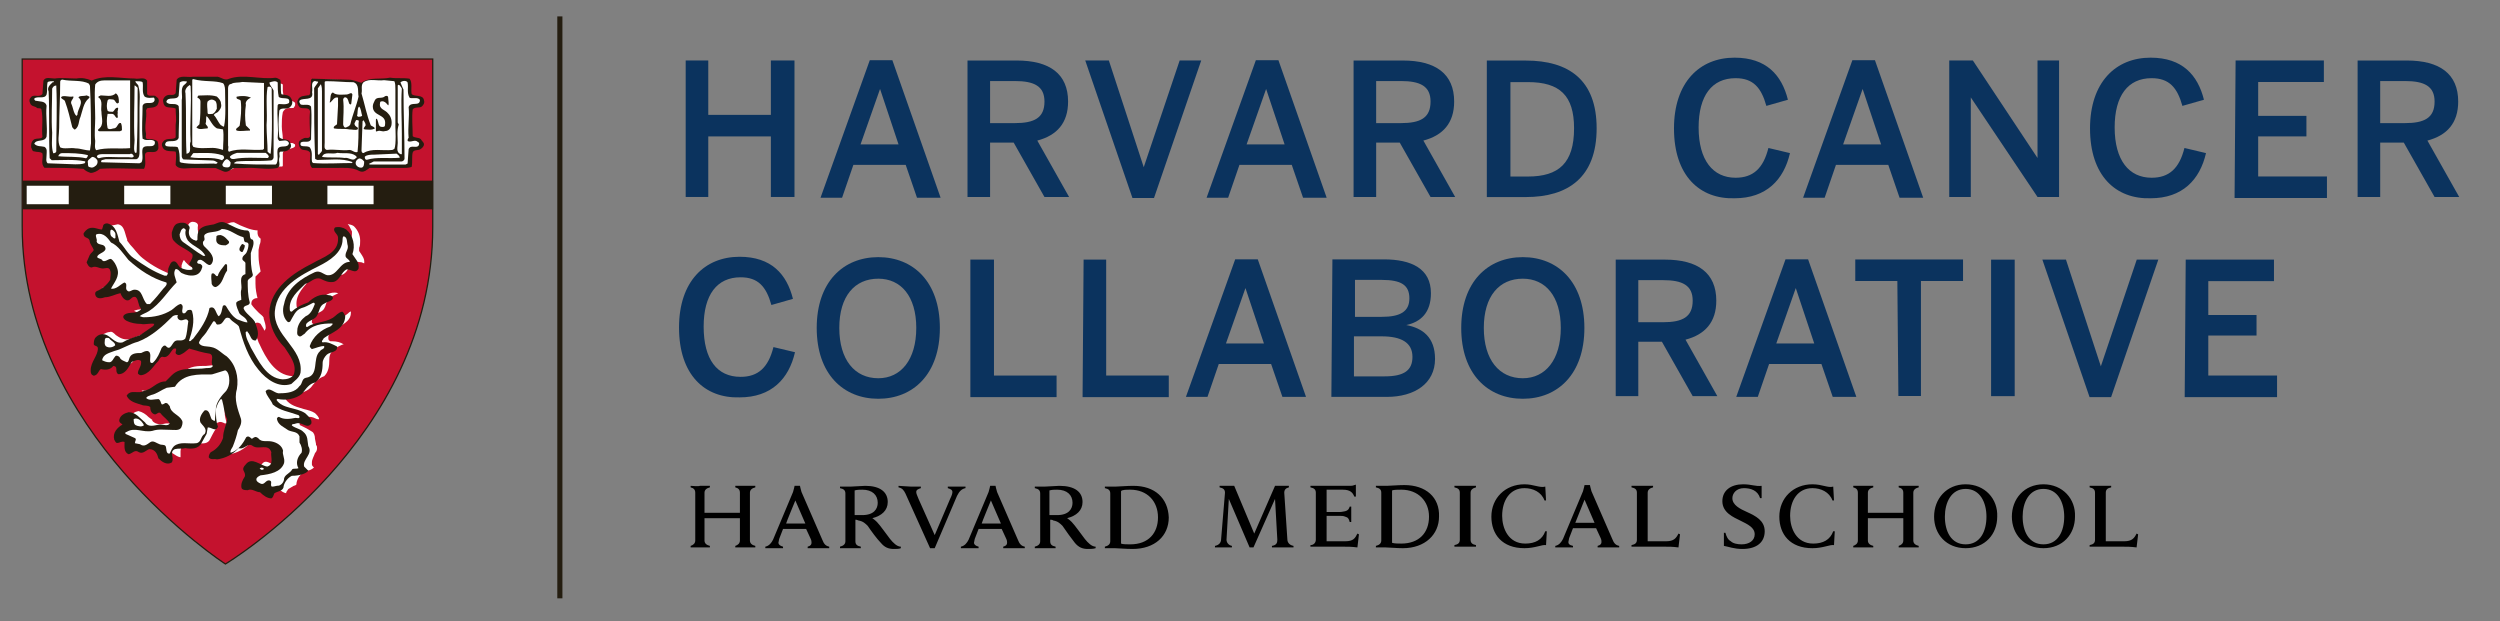 <svg xmlns="http://www.w3.org/2000/svg" xmlns:xlink="http://www.w3.org/1999/xlink" xml:space="preserve" id="svg2" x="0" y="0" style="enable-background:new 0 0 324.7 80.7" version="1.1" viewBox="0 0 324.7 80.7"><rect x="0" y="0" width="324.7" height="80.7" fill="#808080" stroke="none"/><style type="text/css">.st0{clip-path:url(#SVGID_2_)}.st1{fill:#c4122e}.st2{fill:none;stroke:#241d10;stroke-width:.125}.st3{fill:#fff}.st4{fill:#241d10}.st5{fill:none;stroke:#fff;stroke-width:2.000000e-03;stroke-miterlimit:3.864}.st6{fill:#0b335e}</style><g id="g10" transform="matrix(1.333 0 0 -1.333 0 1056)"><g id="g12"><g><g><defs><path id="SVGID_1_" d="M-438.3 58.6h1088v1408h-1088z"/></defs><clipPath id="SVGID_2_"><use xlink:href="#SVGID_1_" style="overflow:visible"/></clipPath><g id="g14" class="st0"><g id="g20" transform="translate(206.063 403.245)"><path id="path22" d="M-203.9 366.9v16.3h40v-16.4c0-20.7-20.2-32.8-20.2-32.8s-19.8 12.8-19.8 32.9" class="st1"/></g><g id="g24" transform="translate(206.063 403.245)"><path id="path26" d="M-203.9 366.9v16.3h40v-16.4c0-20.7-20.2-32.8-20.2-32.8s-19.8 12.8-19.8 32.9z" class="st2"/></g><g id="g28" transform="translate(223.991 382.647)"><path id="path30" d="M-202.2 365s.1 0 0 0c.1 0 0 0 0 0m-.3 2.8v-.1.1zM-206.4 375.4zM-205.2 383.7c0 .1.1.1.1.1l-.1-.1m-9.7.3h.1-.1m2.1-.4zm-.7 3.9v-.3c0-.2-.1-.3-.3-.2l-.6.1c-.2.1-.4.1-.6.1l-.3-.3h.1c.2-.1.4-.2.5-.5 0-.2.1-.5.3-.6l.1-.1c0-.1.1-.1.1-.2 0 0 0-.1-.1-.1l-.3-.3-.2-.2s-.1-.3-.2-.5c.1-.1.1-.2.2-.2.2.1.5 0 .6 0h.7c.2 0 .4.1.6-.1l.2-.4c0-.1.1-.2.1-.3V382.7c-.4-.5-.8-1-1.4-1.2v-.1c.1-.1.3 0 .4 0h.2c.3 0 .5.1.7.2l.8.2c.1 0 .2 0 .3-.2.1-.3.3-.5.5-.6l.1.1c.1.1.4.3.8.2h.1c.3-.2.3-.5.4-.7 0-.2.1-.3.2-.4 0 0 .1-.1.1-.2v-.1c0-.3-.2-.4-.3-.4h-.1l-.6-.1c-.2 0-.4-.1-.5-.1 0 0 0-.1.1-.1.3-.2.7-.2 1.1-.3h1.5c.1 0 .2-.1.2-.2.1-.1 0-.2 0-.3l-.1-.2s0-.1-.1-.1l-1.3-.9c-.1 0-.8-.3-.8-.3l-1-.4h-.1c-.6-.1-1 .2-1.3.4-.2.2-.4.4-.6.3-.2 0-.4-.1-.6-.2-.1-.1-.1-.2-.1-.3v-.1h.1c.1 0 .4-.1.4-.5 0-.5-.2-.8-.4-1.2-.2-.3-.3-.6-.3-.9v-.1c0-.1 0-.1.1-.1h.1l.1.1c.1.1.2.4.5.4h.1c.5-.1.8 0 1 .2 0 0 .1.1.2.1.2 0 .3 0 .4-.1.1-.1.2-.3.2-.4v-.1c.3.1.5.3.8.8l.1.2c0 .1.1.1.2.1l.2.1c.2.1.6.2.9 0 .1 0 .1-.1.1-.2v-.2c0-.3-.1-.5-.2-.7 0 0 0-.1-.1-.2.5.1.8.6 1.2 1l.2.3c.1.2.2.5.6.5h.1c.2-.1.2 0 .5.3l.4.4c.1.1.1.1.2.1h.4c.1-.1.1-.1.1-.2v-.4s.3.1.4.2l.5.3h.2l2-.5c.4-.2.5-.4.5-.7v-.5c.1-.1.1-.1.1-.2v-.1c-.1-.2-.3-.4-.8-.4l-1-.1c-.8 0-1.6 0-2.2-.6l-.5-.6c-.1-.1-.1-.1-.2-.1-.4 0-.7-.2-1-.4-.3-.2-.6-.4-1-.5-.3-.2-.6-.2-.9-.2h-.5c.3-.3.7-.5 1.2-.6h.2c.2 0 .5 0 .7-.4v-.1c0-.3.1-.4.2-.4.1.1.4.2.6 0l.5-.5.5-.6c.1-.1.1-.2 0-.3-.2-.4-.7-.4-1-.3h-.5c-.4-.1-1-.2-1.4.3h.1l-.4.3c-.3.3-.6.5-1 .6-.4-.1-.6-.2-.6-.5l.1-.1.2-.2c0-.1.1-.1.1-.2s-.1-.2-.1-.2c-.3-.2-.7-.6-.7-1V367h.1c.1.1.4.1.6 0 .1 0 .1-.1.1-.2v-.3c0-.3.1-.5.2-.6.1 0 .2.1.2.1.2.1.6.3 1 0 .1 0 .2 0 .4.2l.4.2h.1c.7 0 1-.6 1.2-1 .3-.2.6-.4.8-.4V365.6c0 .2.1.5.4.7l.7.1h.5c.6-.1 1.1-.1 1.3.4 0 0 .4.8.5.9 0 .1.1.5.1.5 0 .1.1.2.2.2.2.1.4 0 .6-.1h.2c-.1.4-.2.7-.2 1.1v.6c.1.5.4.9.6 1.2.1.1.2.1.3.1l.1-.1c.1 0 .2-.1.2-.2l.1-.7c.1-.4.1-.8.3-1.2v-.2l-.2-1-.2-.8c-.2-.7-.7-1.3-1.3-1.7v-.1h.6c.7.1 1.4.5 1.9 1 .1.1.2.1.3.1s.3 0 .5.1.6.3 1 .1c.2-.1.4-.1.7-.1.4 0 1.1.1 1.2-.7v-.5c0-.4.1-1.1-.6-1.3h-.1l-.7.3c-.6.3-.8.4-1.1 0-.1-.1-.2-.2-.1-.3.1-.2.4-.6 0-.9l.1.1v-.1c-.2-.3-.3-.6-.2-.8 0 0 0-.1.3 0s.6 0 .9-.1l.4-.1s.1 0 .2-.1l.1-.1c.2-.2.5-.4.7-.4v.1l.2.3.5.3c.3.1.3.1.3.3.1.5.4.9.9 1.2h.2c.1 0 .4.1.6.3l-.1.1s-.1.1-.1.2v.2c0 .3.2.6.3.9.2.2.2.4.2.5s0 .2-.1.3v.1l-.1.5c0 .3-.1.6-.3.7l-.5.3-.6.3c-.1 0-.1.1-.1.3 0 .3.2.4.5.5h.1c.4.1.7 0 .9-.1s.3-.1.4-.1c0 .2-.2.4-.4.6-.3.2-.7.3-1.1.4-.6.2-1.3.3-1.8 1 0 .1-.1.1-.1.2s0 .2.1.2l.1.1c.1.1.2.1.3.1.8-.2 1.6 0 2.1.5.3.4.7.9 1.3 1.1.4.4.5.9.5 1.7 0 .4.2.7.5 1l.6.3c.2.1.3.1.3.1-.3.2-.7.3-1.1.3h-.2c-.2.1-.2.2-.2.3v.1c0 .2.1.3.2.4l.1.1.6.4c.8.5 1.3.8 1.3 1.5v.1c-.1 0-.2-.1-.3-.2l-.4-.3c-.4-.2-.9-.3-1.3-.4-.4-.1-.9-.2-1.2-.4h-.2c-.2 0-.3.1-.4.2v.2c0 .1.1.3.1.4.1.2.4.3.6.4.2.1.4.2.5.4l.1.2c.1.4.3.8.7 1l.4.2c.1 0 .1.1.2.1h-.1c-.7.2-1.4-.3-1.7-.7 0 0-.1 0-.1-.1l-.3-.1c-.5-.2-.9-.4-1.2-.7l-.1-.1c-.1 0-.3 0-.4.1-.1.1-.2.2-.2.4-.1 1.1.8 1.9 1.4 2.6l.2.2.1.1.4.2c.3.2.7.5 1.3.2.4-.2.7-.4 1.1-.3.2.1.4.3.5.5.2.2.3.5.6.7.3.1.5 0 .7 0 .1 0 .2-.1.3-.1v.2c0 .2-.1.4-.3.7l-.2.3V385.4c.1.2.1.4.1.7 0 .5-.2 1-.6 1.4-.1.1-.4.2-.6.2 0-.1.1-.1.1-.1l.3-.6v-.2c0-1.2-1-1.8-1.9-2.2l-.7-.4c-1.7-.9-3.9-2.3-4.1-4.5 0-1.2.5-2.3 1.4-3.2v-.1l.3-.5c.4-.5.7-1.1.7-1.8 0-.2 0-.4-.1-.5-.3-.7-1.1-.7-1.4-.7-1.7.1-2.6 1.8-3.2 3.1l-.1.2-.1.3c-.2.4-.4.8-.4 1.3 0 .1 0 .2.1.2.1.1.3.2.6 0l.3-.5c0-.1.1-.1.1-.2 0 .1.1.2.1.3 0 .3-.1.6-.2.9v.1c-.1.2-.3.3-.5.5s-.5.5-.7.8v.1c0 .4.4.5.5.5h.1c-.1.4-.2.9-.2 1.4v.7l.4.4.1.1c-.1.5-.2 1-.2 1.5v.6l.1.5c.1.2.1.4.1.5v.1c-.3.2-.3.5-.3.6v.2h.1c-.7 0-1.3.3-1.8.5l-.6.3c-.1 0-.3 0-.5-.1l-.3-.1-.3-.1c-.4-.1-.7-.1-.9-.3-.1-.1-.1-.3-.1-.6V386.4c-.1-.2-.2-.3-.3-.3-.2-.1-.4 0-.5.1-.5.3-.7.8-.6 1.4 0 .1-.1.2-.1.2-.1.1-.4.2-.6.1-.2-.1-.2-.2-.4-.5 0 0 0-.1-.1-.2v-.1c0-.2 0-.4.1-.5.2-.2.6-.4.9-.6l.8-.6c.1 0 .1-.1.1-.1v-.3c0-.3-.2-.6-.3-.8.1-.1.3-.2.3-.5v-.1c0-.1-.1-.2-.2-.2-.5-.1-1 0-1.4.3l-.3.3c-.1.1-.1.2-.2.2l-.1-.2-.1-.3v-.2c0-.2-.1-.5-.3-.7-.1-.1-.1-.1-.2-.1h-.2c-1.1.4-2.1.9-3.1 1.7-.5.4-.8.9-1.2 1.3l-.3.4v.1l-.1.3c-.2.7-.3 1.1-.8 1.2-.9-.2-1-.2-1-.2" class="st3"/></g><g id="g32" transform="translate(237.827 416.18)"><path id="path34" d="M-200.9 368.2c-.6 0-1.2 0-1.7-.3l-.1-.1-.4.2c-.3.1-.6.2-.8.2 0 0-2.9.1-3.5.1 0-.2-.1-1.3-.1-1.3l-.1-.3h-.1l-.4-.1c-.3 0-.5-.1-.6-.3v-.1c0-.1 0-.2.1-.3h.3c.2 0 .7 0 .8-.5v-2.6c-.1-.4-.5-.4-.6-.4h-.2c-.1 0-.3-.1-.3-.2v-.1c0-.1 0-.2.1-.3l.3-.1c.2 0 .5-.1.7-.3V360.3c0-.2 0-.3.1-.4h2.7c.6 0 1.4 0 2-.4.1-.1.3 0 .6.2l.2.1h3.2c.2 0 .5 0 .7.1V361.1c.1.4.5.4.7.4h.2c.1.1.2.1.2.3 0 .1-.1.2-.2.3-.1 0-.3.1-.3.1l-.7.3.1.2v2.7h.1c.2.2.4.2.6.2h.3c.1.1.2.2.2.3v.1c0 .2-.1.2-.4.3-.2 0-.5.1-.7.2l-.1.1V367.5c0 .2 0 .3-.1.4-.2 0-.8.1-.8.1s-.9.1-1 .1c-.1.1-1 .1-1 .1" class="st3"/></g><g id="g36" transform="translate(209.083 416.18)"><path id="path38" d="M-203.6 368.2h-.4c-.3 0-.4 0-.5-.1 0-.2-.1-1.3-.1-1.3l-.1-.1c-.2-.3-.5-.2-.7-.2s-.3 0-.3-.1c-.1-.1-.1-.1-.1-.2v-.2c0-.1.1-.1.4-.2h.2c.1 0 .3 0 .5-.2v-.1c.1-.3.1-.6.1-.9v-1.9l-.1-.1-.2-.2h-.3c-.2 0-.3 0-.4-.1-.1-.1-.1-.2-.1-.4v-.1l.1-.1H-205.3c.2 0 .4 0 .6-.2l.1-.1V360.5c0-.2 0-.2.1-.3h1.1l2.6-.1h.1l.1-.1c.2-.1.3-.2.5-.3.3 0 .5.1.7.3l.1.1H-195.1v.9c0 .2 0 .3.1.4.2.2.5.2.7.2.4 0 .4 0 .4.2v.4c-.2.1-.5.2-.8.2h-.2c-.3.2-.3.6-.2.7-.1.4-.1.9 0 1.3v1.1l.2.3h.5c.2 0 .3 0 .5.1 0 0 .1.2 0 .3 0 .1-.2.2-.2.2h-.3c-.2 0-.5 0-.7.3v1.3c-.1.1-.2.1-.5.1h-.5.1-1.5c-.9.1-1.8.1-2.6-.3h-.2c-.3.2-.8.2-1.3.3h-.5c-.5.1-1.1.2-1.5.1" class="st3"/></g><g id="g40" transform="translate(240.51 416.332)"><path id="path42" d="M-200.6 368.2c.3-.4.1-1 .2-1.5.3-.3 1.1 0 1.2-.6.1-.3-.1-.5-.2-.6-.2-.2-.7 0-.9-.3-.1-.8 0-1.7 0-2.6.2-.2.6-.1.8-.3.1-.2.3-.3.3-.5s-.2-.4-.4-.5-.6 0-.7-.3c-.1-.4 0-.9-.1-1.4-.3-.1-.6-.1-1-.1h-3.1c-.3-.2-.6-.5-1-.3-.7.4-1.6.3-2.3.3h-2.3c-.4.4-.1 1-.2 1.5-.2.3-.6.2-.8.3-.2.1-.3.4-.3.6 0 .3.3.4.5.5s.5-.1.6.2c0 .8-.1 1.7 0 2.4-.1.5-.7.2-1 .4-.2.2-.3.5-.2.7.2.5.7.4 1.1.5l.1.1.1 1.4.1.1 3.6-.1c.4 0 .8-.2 1.2-.3.8.6 1.9.3 2.8.5.6-.1 1.2 0 1.9-.1" class="st4"/></g><g id="g44" transform="translate(212.234 416.148)"><path id="path46" d="M-203.3 368.2c1.3.6 2.8.2 4.2.2.4-.1.9.2 1.2-.2v-1.3c.1-.3.6-.1.8-.2.1-.1.3-.2.3-.3.1-.2 0-.4-.1-.6-.3-.3-.6-.2-1-.3l-.1-.2c.1-.8-.2-1.5 0-2.3 0-.2-.1-.4.1-.5.4 0 .7 0 1-.2.1-.2.1-.4.1-.7-.2-.8-1.4.1-1.3-.8 0-.4.1-.8-.1-1.2-1.4 0-2.9.1-4.3 0-.2-.2-.6-.4-.9-.4-.3.1-.5.2-.7.4-1.3.1-2.6.1-3.8.1-.4.4-.1.9-.2 1.4-.2.2-.5.1-.8.2-.2 0-.2.2-.3.4 0 .3 0 .5.2.7s.5.1.8.2l.1.1c-.1.9.1 1.7-.1 2.7-.1.2-.4 0-.5.2-.2.1-.5.1-.6.4-.1.2-.1.4.1.6.3.3.8-.1 1.1.3l.1 1.3c.2.4.7.2 1.1.2.6.1 1.4 0 2.1 0 .6.1 1 0 1.5-.2" class="st4"/></g><g id="g48" transform="translate(231.536 381.537)"><path id="path50" d="M-201.5 364.8c0 .1 0 .1 0 0l-.4.4c-.2.7.9 1.2.4 2-.1.5 0 1-.5 1.4-.3.3-.7.3-1.1.6 0 .2.2.1.4.2.6.2 1.1-.6 1.5 0 .1.4-.3.7-.6 1-.9.6-2.2.4-2.8 1.3l.1.1c.8-.2 1.8 0 2.4.5.4.5.7 1 1.3 1.1.6.5.7 1.2.7 1.9 0 .3.2.6.4.8.3.3 1.1.2 1 .8-.4.2-.9.5-1.4.4-.2.1.1.3.1.4.8.6 2.1.9 2.1 2.2-.1.1-.1.3-.3.4-.4-.1-.6-.4-.9-.6-.8-.5-1.8-.4-2.5-.9-.2 0-.1.2-.1.3.3.4.9.4 1.1.9.2.4.2.9.7 1.1.3.2.7.2.8.5 0 .2-.2.3-.4.3-.8.2-1.5-.2-2-.7-.6-.2-1.2-.5-1.6-.9-.1 0-.2 0-.2.2-.1 1.1.8 1.8 1.5 2.5.5.1.9.7 1.5.5.4-.2.8-.4 1.3-.3.6.2.7.9 1.2 1.2.4.1.9-.5 1.2.1.1.6-.3.9-.6 1.4.3.8.1 1.8-.6 2.4-.3.2-.7.3-1.1.2-.3-.4.3-.6.3-1 .1-1.5-1.5-1.9-2.5-2.5-1.8-.9-4.1-2.4-4.2-4.8 0-1.3.6-2.5 1.5-3.4.5-.8 1.2-1.6.9-2.6-.2-.4-.7-.5-1.1-.5-1.6.1-2.4 1.9-3.1 3.1-.2.5-.5.9-.5 1.5.1.1.2.1.2 0 .3-.3.3-.9.8-.8.4.6.1 1.2-.1 1.8-.3.5-.9.8-1.1 1.3 0 .4.6.2.6.6-.2.7-.2 1.4-.2 2.1.1.3.5.3.5.6-.2.7-.2 1.3-.2 2.1.1.4.4.9.2 1.3-.5.1-.1.7-.5.9-.9 0-1.5.5-2.3.8-.4.1-.7-.1-1-.2-.5-.1-1-.1-1.4-.5-.2-.3-.2-.6-.2-1-.1-.2-.3 0-.4 0-.4.2-.5.6-.4 1 .1.2 0 .4-.2.5-.2.2-.6.2-.9.1-.4-.1-.5-.6-.6-.9 0-.3 0-.6.2-.8.5-.6 1.3-.8 1.8-1.3.1-.3-.1-.6-.3-.9 0-.3.4-.3.3-.6-.4-.1-.8 0-1.2.2-.2.2-.3.6-.6.6s-.4-.4-.5-.6 0-.6-.2-.8h-.2c-1.1.4-2 1-3 1.7-.6.4-.9 1.1-1.4 1.6-.2.7-.3 1.6-1.2 1.8-.2 0-.4-.1-.4-.3l-.1-.3c-.4 0-.8.3-1.3.1-.2-.1-.4-.3-.5-.5 0-.5.5-.3.6-.7 0-.3.3-.6.4-.9-.1-.2-.3-.3-.4-.5l-.3-.7c.1-.2.2-.5.5-.5.4.2.7-.1 1.1-.1.2 0 .6.2.7-.2.1-.3 0-.6 0-.9-.3-.5-.8-.9-1.3-1.1-.2-.1-.2-.3-.1-.5.2-.3.6-.2.9-.1.5 0 1 .3 1.5.4.1-.3.3-.6.6-.7.4-.1.5.5.9.3.3-.3.2-.8.5-1.1 0-.2-.2-.2-.3-.3-.4-.2-1.1 0-1.4-.4-.1-.2.1-.4.3-.5.4-.2.9-.3 1.4-.3.4-.1.9.1 1.3 0l-.1-.2-1.3-.9c-.6-.2-1.2-.4-1.7-.7-.8-.2-1.2.8-1.9.8-.3 0-.5-.1-.7-.3-.2-.2-.2-.5-.2-.7.1-.2.4-.1.4-.4 0-.7-.7-1.3-.7-2.1 0-.2 0-.4.2-.5.1-.1.3 0 .4.1.2.2.2.4.4.5.4-.1.9-.1 1.2.3.2 0 .3-.1.3-.3 0-.2 0-.4.2-.5.7 0 1 .7 1.3 1.2.3.1.6.3.9.1.1-.5-.3-.8-.3-1.2 0-.1.2-.2.3-.2.8.1 1.2.9 1.7 1.4.1.2.2.4.4.4.6-.2.8.6 1.1.8h.2c.1-.2-.1-.3 0-.5.3-.3.6 0 .8.1l.5.4c.7-.2 1.3-.4 2-.5.5-.2 0-.8.3-1.2-.1-.2-.3-.2-.6-.2-1.2-.2-2.5.2-3.4-.7l-.6-.6c-.9 0-1.3-.8-2.1-.9-.5-.4-1.3.2-1.7-.5.3-.6.9-.7 1.5-.9.2-.1.6 0 .8-.2 0-.3.1-.6.4-.7.2-.1.4.3.6.1.3-.4.7-.6.9-1-.2-.3-.6-.1-.9-.1h-.1c-.5-.1-1.1-.3-1.4.2-.5.4-.9 1-1.6 1-.4-.1-.8-.3-.9-.7-.1-.3.2-.4.3-.5-.5-.3-1-.8-.8-1.5.1-.1.1-.3.3-.3s.4.2.7.1c0-.4-.1-1 .4-1.2.4.1.6.5 1 .2.4-.2.7.2 1 .3.6 0 .8-.5.9-.9.3-.3.8-.7 1.3-.4.3.5-.3 1 .3 1.3.4.1.7 0 1 .1.6-.1 1.3-.1 1.6.5l.5.9.1.6c.3.1.8-.5 1 .1-.2.5-.2 1.1-.2 1.7.1.4.3.8.5 1l.1-.1c.2-.7.2-1.3.5-1.9-.1-.6-.4-1.1-.4-1.8-.2-.6-.6-1.1-1.2-1.4-.1-.1-.2-.3-.2-.5.2-.3.6-.1.8-.2.8.1 1.6.5 2.1 1.1.6-.2.9.6 1.4.2.6-.4 1.5.3 1.8-.6-.1-.4.3-1.2-.4-1.4-.7.1-1.5 1-2.1.2-.2-.2-.3-.4-.2-.6s.2-.4.1-.6c-.2-.3-.4-.7-.3-1.1.1-.2.4-.2.6-.2.4.2.8-.2 1.2-.2.3-.3.7-.6 1.1-.6.2.1.2.3.3.5.3.2.9.2.9.7.1.4.4.8.8 1 .7 0 1.4.2 1.6.5" class="st4"/></g><g id="g52" transform="translate(220.602 402.869)"><path id="path54" d="M-202.5 366.9c-.1-.3 0-.7.2-1 .5-.6 1.4-.8 1.7-1.5h-.2c-.7.4-1.3.9-1.9 1.3-.3.2-.4.5-.4.8.1.2.1.5.4.6 0 0 .2-.1.2-.2" class="st3"/></g><g id="g56" transform="translate(225.713 402.285)"><path id="path58" d="M-202 366.8c.1-.2 0-.5.3-.5.1 0 .2-.1.2-.2 0-.3-.1-.6-.2-.8-.1-.2-.4-.3-.4-.6 0-.2.2-.2.3-.4v-1.1c-.7-.2-.3-1-.4-1.5-.1-.3 0-.7 0-1-.2-.1-.4-.1-.5-.3 0-.4.2-.7.3-1 .2-.3.7-.4.8-.9-.3 0-.7.2-1 .3-.5.3-.8.8-1.1 1.3-.1.1-.2.1-.3 0-.1-.3-.1-.8-.4-1-.3.2-.3 1.1-.9.8-.2-1.1-.9-2.1-1.6-3-.2-.1-.2-.3-.4-.2.3.9.6 1.9.3 2.9-.1.2-.3.1-.4.1-.2-.1-.2-.4-.5-.3-.2.3.2.7-.2.9-.4-.1-.6-.4-.9-.6-.8-.5-1.7-.7-2.7-.7-.2 0-.3.1-.4.1.2.2.6.3.9.5 1.1.7 1.8 1.9 2.7 2.8-.1.4-.4.9-.1 1.3.3 0 .4-.3.6-.4.4-.2.9-.3 1.3-.2.4.1.6.4.7.8 0 .2-.1.2-.2.3-.1 0-.2 0-.3.1 0 .2.1.3.3.3.4 0 .9-1 1.2-.2.2.6-.4 1.1-.8 1.5-.1.1-.2.3-.1.5.3.2-.1.5.2.7.4.3 1.1.1 1.6.5.8 0 1.3-.6 2.1-.8" class="st3"/></g><g id="g60" transform="translate(214.347 402.504)"><path id="path62" d="M-203.1 366.9v-.4c-.1-.1-.2 0-.3.1-.2.1-.2.3-.2.5 0 .5.5 0 .5-.2" class="st3"/></g><g id="g64" transform="translate(214.013 401.773)"><path id="path66" d="M-203.2 366.8c.7-.3 1.2-1.1 1.7-1.7 1.1-1 2.3-1.8 3.7-2.2.1-.2-.1-.4-.3-.6-.4-.5-.8-1-1.3-1.5h-.3c-.5.5-.4 1.4-1.2 1.4-.3 0-.5-.3-.7-.1-.3.2.1.7-.3.8-.4-.2-.8-.7-1.3-.6.3.6.9 1.2.6 2-.1.3-.3.7-.6.9-.3 0-.5-.3-.8-.2-.1.3-.7.2-.5.5s1 .4.7.9c-.2.3-.7.1-.8.5.1.2-.2.6 0 .7.7.2 1.1-.4 1.4-.8" class="st3"/></g><g id="g68" transform="translate(234.98 401.482)"><path id="path70" d="M-201.1 366.8c.1-.4-.3-.7-.2-1.1.1-.2.4-.3.4-.5-1 0-1.2-1.4-2.2-1.3-.4.1-.7.5-1.2.3-1.3-.6-2.7-1.5-3-3.1-.2-.6-.1-1.3.3-1.7.1-.1.2-.1.3 0 .3.5.5 1.1 1.1 1.3.4.1.7.3 1.1.5.1 0 .1.1.2-.1-.2-.5-.4-1-.9-1.2-.4-.3-.7-.7-.8-1.2 0-.2-.1-.6.1-.7.2-.2.4.1.6.2.7.9 1.7 1 2.7 1 .1-.1-.1-.2-.2-.3-.9-.3-1.7-1-2-1.9 0-.1.1-.2.2-.3.4.1.8.3 1.2.3.1-.3-.3-.3-.4-.5-.8-.7 0-2.4-1.4-2.6-.4-.1-.3-.6-.6-.8-.4-.6-1.2-.7-1.9-.7-.5-.1-1 .7-1.4.2.1-.5.5-.8.7-1.3.7-.6 1.6-.7 2.4-1 .1 0 .2-.1.2-.2 0-.2-.2-.1-.4-.1-.5-.1-1.1-.2-1.6.1-.1 0-.2-.1-.2-.2.1-.6.7-.8 1.1-1.1.4-.2.9-.1 1.1-.6v-.6c.2-.3.3-.7.2-1-.4-.4-.6-1-.3-1.5-.2-.1-.4 0-.6-.1-.2-.4-.7-.5-.8-.9 0-.3-.2-.6-.5-.7-.3 0-.4-.1-.7-.1-.2.2.1.5-.2.6-.4.1-.5-.5-.9-.3-.2.1-.4.2-.4.4s.2.3.4.4c.9.1 2 .3 2.3 1.2.1.5-.2.8-.1 1.2-.1.5-.6.8-1.1.9s-1-.1-1.3.3c-.1.1-.3.2-.4.1-.1 0-.2-.2-.3-.1s-.3.3-.5.1c-.3-.6-.8-1.3-1.5-1.5-.1.2.1.4.2.6.2.5.4 1.1.5 1.6.2.3.4.7.3 1.1-.3.9-.7 1.9-.4 2.9.2 1.2-.1 2.4-1 3.2-.5.3-.9.8-1.5.9-.4.1-1 0-1.2.4.1.4.5.7.7 1l.7 1.1c.3.1.2-.4.5-.3.6 0 .5.9 1.1.6.3-.4.7-.5.9-.8.4-1.5.9-3 1.9-4.2.8-1 2-1.8 3.2-1.4.3.3.8.6.9 1.1.3 2.4-2.7 3.6-2.5 6 .2 2.3 2.5 3.5 4.3 4.4 1 .5 2.3 1.3 2.3 2.6 0 .1 0 .2.1.3.4-.1.3-.6.4-.9" class="st3"/></g><g id="g72" transform="translate(220.148 394.902)"><path id="path74" d="M-202.6 366.1c.3-.1.6.3.8-.1-.1-.6-.1-1.2-.3-1.7-.3-.3-.7-.1-.9-.2-.4-.1-.5-1.1-1-.5-.2.1-.3-.1-.4-.2-.2-.5-.4-1-.8-1.4-.1-.1-.2-.1-.3 0-.1.3.2 1-.3 1.1-.2 0-.4-.1-.6-.2-.4 0-.9 0-1.1-.4-.1-.2-.1-.5-.3-.5-.2.1-.6.2-.7.5-.1.1-.3.2-.4.1-.2-.2-.3-.6-.6-.6s-.5.1-.7.2c.1.6.7.7 1.2.9.8.2 1.5.7 2.3.9 1.3.5 2.4 1.5 3.4 2.5.2.1.3.1.5.1-.1-.1-.1-.4.2-.5" class="st3"/></g><g id="g76" transform="translate(214.322 392.658)"><path id="path78" d="M-203.1 365.9c-.2-.2-.6-.3-.9-.1-.2.2-.1.5-.1.7.1.2.3.1.4.1.2-.3.6-.4.6-.7" class="st3"/></g><g id="g80" transform="translate(224.543 389.516)"><path id="path82" d="M-202.2 365.6c0-.4-.1-.7-.3-1-.4-.4-.9-1-1-1.6 0-.5-.1-.9-.1-1.3-.1-.1-.2.1-.3.1-.2.3-.2 1-.7.9-.3-.3-.6-.8-.4-1.2.2-.3.7-.6.4-1.1-.4-.2-.3-.8-.8-.9-.8-.1-1.6.2-2.2-.3-.2-.2-.3-.5-.4-.7-.4-.1-.3.5-.4.7-.1.2-.4.1-.6.2-.3.1-.6.4-.9.2-.3-.2-.6-.5-1-.2l-.5.1c0 .2.2.4 0 .5l-.9.4c-.1.1 0 .2.1.2.8.5 1.6-.1 2.5.1.6.2 1.1.1 1.8.1.3 0 .8-.1 1 .2.1.2.2.5.1.7-.3.6-1.1.7-1.2 1.4-.1.1-.2.3-.3.3-.2.1-.3-.2-.5-.1-.1.2-.1.4-.3.5-.4 0-.9-.2-1.2.1.1.2.3.2.5.3.5.1 1 .5 1.5.7l.8.1c.8 1.3 2.3 1.2 3.6 1.2l1.3.4c.3-.1.4-.6.4-1" class="st3"/></g><g id="g84" transform="translate(216.926 385.568)"><path id="path86" d="M-202.9 365.2c-.2-.2-.6-.1-.8 0s-.2.4-.2.6c.4.2.8-.2 1-.6" class="st3"/></g><g id="g88" transform="translate(227.6 381.62)"><path id="path90" d="M-201.9 364.9c0-.1-.2-.1-.2-.1-.1 0-.1.1-.2.1.1.2.4.1.4 0" class="st3"/></g><g id="g92" transform="translate(224.494 401.896)"><path id="path94" d="M-202.2 366.8c.1-.2-.1-.3-.3-.4-.3 0-.6 0-.8.2s-.1.5-.1.7c.1.1.3.1.4.1.4-.1.6-.4.8-.6" class="st4"/></g><g id="g96" transform="translate(225.856 401.482)"><path id="path98" d="M-202 366.8c0-.2-.1-.4-.2-.6-.1-.1-.2 0-.3.1-.1.2.1.5.2.6 0 .1.2 0 .3-.1" class="st4"/></g><g id="g100" transform="translate(224.327 399.728)"><path id="path102" d="M-202.2 366.6v-.5c-.4-.5-.4-1.3-1.1-1.6-.2 0-.3.1-.4.3 0 .3-.1.7 0 1 .3.2.4-.4.6-.2.1.4.4.7.7 1.1.1.1.2 0 .2-.1" class="st4"/></g><path id="path104" d="M2.2 774.6h40v-2.8h-40v2.8z" class="st4"/><path id="path106" d="M31.9 774.1h4.5v-1.8h-4.5v1.8z" class="st3"/><path id="path108" d="M22 774.1h4.5v-1.8H22v1.8z" class="st3"/><path id="path110" d="M12.1 774.1h4.5v-1.8h-4.5v1.8z" class="st3"/><path id="path112" d="M2.6 774.1h4.1v-1.8H2.6v1.8z" class="st3"/><g id="g114" transform="translate(212.065 415.84)"><path id="path116" d="m-203.4 368.2.1-.2c.1-1.8.1-3.7.1-5.6l-.1-.7c-.5 0-.9.2-1.4.2-.5.1-1.1-.1-1.5.1-.3.6-.1 1.2-.1 1.9 0 1.4.1 3 .1 4.5 0 .1.1.2.2.2.9-.2 1.9 0 2.6-.4" class="st3"/></g><g id="g118" transform="translate(208.838 415.988)"><path id="path120" d="M-203.7 368.2c-.2-.2-.6-.5-.4-.9.1-2.3 0-4.3.1-6.5l.2-.2c1 0 2.2.1 3.2-.1.1 0 .1-.1 0-.2-.3-.1-.6-.1-.9-.1l-2.7.1c-.2.2-.1.5-.1.8s.1.6-.2.8c-.4.1-.7 0-1 .3.2.5 1 .1 1.2.7.1 1-.1 2 0 3-.1.5-.7.4-1.1.5-.1.1-.1.1-.1.2.3.3 1-.1 1.2.4.1.4 0 .8.1 1.2.1.1.4.1.6.1v-.1h-.1z" class="st3"/></g><g id="g122" transform="translate(215.677 415.964)"><path id="path124" d="M-203 368.2v-6.4c-1.1-.1-2.3.1-3.3-.2-.2.2-.1.6-.1.9-.1.7 0 1.5 0 2.2 0 1.1-.1 2.3 0 3.3.2.3.5.4.9.4h2.5v-.2z" class="st3"/></g><g id="g126" transform="translate(216.792 415.988)"><path id="path128" d="M-202.9 368.2c.1-.4-.1-1 .2-1.4.3-.2.7-.1.9-.1.1-.1.1-.3 0-.4-.3-.3-.9.1-1.1-.4 0-1.1-.1-2.1 0-3.2l.2-.1c.3-.1.8.1 1-.2 0-.2 0-.3-.2-.4-.3-.1-.9.1-1-.3s.1-.9-.1-1.3l-.2-.1-3.7.1c-.1.1 0 .1 0 .2l.4.1h3c.3.1.3.5.3.7v4.3c0 .7.1 1.4-.1 2.1 0 .2-.3.3-.3.5.3 0 .6 0 .7-.1" class="st3"/></g><g id="g130" transform="translate(239.124 416.087)"><path id="path132" d="M-200.7 368.2c.1-.2.1-.5.1-.8v-3.7s.1-1.7-.1-2.1l-.2-.1c-1-.1-2 .2-2.8-.3-.2 0-.2.2-.2.3l.1 2.8.1.1c.1-.2.2-.3.2-.5l-.2-.3.1-.1c.3 0 .7-.1 1 .1-.1.2-.3.2-.4.3-.4 1-.6 2.1-.9 3.1.1.4-.1.8.2 1.1.6.4 1.3.1 2 .2l1-.1z" class="st3"/></g><g id="g134" transform="translate(232.407 416.013)"><path id="path136" d="M-201.4 368.2c-.1-.2-.3-.4-.4-.6 0-2.2 0-4.6.1-6.9l.2-.1c1.2 0 2.4.2 3.4-.2.1 0 0 0 0-.1-1.3 0-2.6-.1-3.8 0l-.1.1c-.1.5.1.9-.2 1.4-.3.3-1.1-.1-.9.5.3.2.8-.1 1 .3 0 1.1.1 2.1 0 3.2-.2.3-.7.1-1 .2-.1.1-.2.3-.1.4.3.3 1.4-.1 1.2.8.1.4-.2 1 .3 1.1.1-.1.2 0 .3-.1" class="st3"/></g><g id="g138" transform="translate(235.536 415.988)"><path id="path140" d="M-201.1 368.2c.6-.2.4-.9.5-1.4-.2-.9-.6-1.8-.8-2.7-.1-.2-.2-.2-.4-.3-.2-.1-.3.2-.3.3 0 .8.1 1.5 0 2.4 0 .1.1.3.3.2.2-.1.2-.4.3-.6.1-.1.2-.1.2.1l.1.8c-.1.3-.3 0-.6 0-.4 0-1-.1-1.3.2-.3-.1-.2-.6-.3-.9v-.1c.3.2.4.6.8.5v-.8l-.1-1.8c-.1-.1-.4-.2-.3-.4.5-.1 1 0 1.5-.1.3 0 .6-.1.8 0 .1.1 0 .1 0 .2-.2.1-.3.2-.3.4.1.1.1.4.3.3.2 0 .1-.2.1-.3 0-.9 0-1.9-.1-2.8-.3-.1-.5.2-.8.2-.7-.1-1.4.1-2.2 0-.3.1-.2.4-.2.7v5.9c0 .1.1.1.2.1.9 0 1.7-.1 2.6-.1" class="st3"/></g><g id="g142" transform="translate(240.315 415.964)"><path id="path144" d="M-200.6 368.2c.1-.5-.1-1 .2-1.5.3-.1.8.1 1-.2 0-.7-.9-.1-1.1-.7.1-1-.1-1.9 0-3-.1-.1-.1-.2-.1-.3.3-.2.7.2 1-.1.2-.1.1-.2.1-.3-.2-.4-.8.1-1-.4l-.1-1.4-.2-.1h-3.5c-.1.1 0 .1 0 .1l.4.2h2.7c.1 0 .3.1.3.3 0 2.1-.1 4.4-.1 6.7l-.3.7c.2.2.6.2.7 0" class="st3"/></g><g id="g146" transform="translate(232.77 415.196)"><path id="path148" d="M-201.4 368.1v-5.8c-.1-.2-.2-.2-.3-.4l-.1.1v6.4c.1.1.2.3.3.4.1-.3.1-.5.1-.7" class="st3"/></g><g id="g150" transform="translate(239.853 415.467)"><path id="path152" d="M-200.7 368.1c-.1-1.5 0-3 0-4.4v-1.9c0-.1 0-.1-.1-.1-.5.2-.3.7-.3 1.1 0 .6-.1 1.2.1 1.8l-.1.2v3.6c.1.2.3-.1.4-.3" class="st3"/></g><g id="g154" transform="translate(209.083 415.765)"><path id="path156" d="M-203.6 368.1c.1-2.2 0-4.3 0-6.4 0-.1-.1-.2-.3-.2-.2.7-.1 1.3-.1 2-.1 1.4 0 2.9 0 4.3.1.2.2.3.4.3" class="st3"/></g><g id="g158" transform="translate(216.31 415.543)"><path id="path160" d="M-202.9 368.1c0-2.2 0-4.4-.1-6.3-.1-.1-.2 0-.2.1-.1.3 0 .7 0 1.1-.1 1.8 0 3.6 0 5.3 0 .1.2-.1.3-.2" class="st3"/></g><g id="g162" transform="translate(212.874 411.773)"><path id="path164" d="M-203.3 367.8" class="st1"/></g><g id="g166" transform="translate(238.508 414.707)"><path id="path168" d="M-200.8 368s0 .1 0 0c0 .1 0 0 0 0" class="st1"/></g><g id="g170" transform="translate(238.508 414.707)"><path id="path172" d="M-200.8 368s0 .1 0 0c0 .1 0 0 0 0z" class="st5"/></g><g id="g174" transform="translate(236.287 413.02)"><path id="path176" d="M-201 367.9c-.1-.1-.3-.1-.4-.1l-.1.1c.1.3 0 .7.2.9.2-.2.2-.6.3-.9" class="st3"/></g><g id="g178" transform="translate(216.04 409.48)"><path id="path180" d="M-203 367.5c-.1-.2-.3-.1-.5-.1h-.9c-.7 0-1.4.1-2-.1-.1 0-.2.1-.2.2.1.2.4.2.6.2h2.6c.2.1.3 0 .4-.2" class="st3"/></g><g id="g182" transform="translate(211.968 409.579)"><path id="path184" d="M-203.4 367.5c0-.1-.1-.3-.2-.3-.9.2-1.8.1-2.7.2.1.2.2.3.4.3.9 0 1.7 0 2.5-.2" class="st3"/></g><g id="g186" transform="translate(235.778 409.506)"><path id="path188" d="M-201.1 367.5c.1-.1.1-.2 0-.2-.3-.4-.7.1-1.1 0-.7.1-1.5 0-2.2.1.2.6 1 .2 1.5.4.6-.1 1.3.1 1.8-.3" class="st3"/></g><g id="g190" transform="translate(239.344 409.629)"><path id="path192" d="M-200.7 367.6c.1-.1.3-.2.3-.4-1.1-.1-2.2.1-3.2-.2-.2 0-.2.2-.2.3.2.2.6.2.9.2l2.2.1z" class="st3"/></g><g id="g194" transform="translate(212.768 409.11)"><path id="path196" d="M-203.3 367.5c.1-.2 0-.5-.2-.6-.1-.1-.3-.2-.5-.1-.2 0-.2.2-.2.4-.1.3.2.4.4.6.3 0 .4-.2.5-.3" class="st3"/></g><g id="g198" transform="translate(236.481 408.96)"><path id="path200" d="M-201 367.5c0-.2 0-.6-.3-.6-.2 0-.4.1-.5.3-.1.3.1.5.3.6.3 0 .4-.2.5-.3" class="st3"/></g><g id="g202" transform="translate(238.624 414.629)"><path id="path204" d="M-200.8 368c0-.2.1-.6 0-.7-.2.2-.2.3-.5.4-.2 0-.3 0-.3-.2-.1-.6.5-.6.8-1 .3-.3.4-.8.3-1.2-.1-.3-.3-.5-.6-.5-.3-.1-.5.1-.7 0-.1 0-.2-.1-.2 0v1.1c0 .1.1.1.1.1.2-.4.1-.8.5-.8.2 0 .3 0 .3.3.1 1-1.2.7-1.2 1.7 0 .2.1.4.2.6.2.4.7.1 1 .4.3.1.3-.1.3-.2" class="st4"/></g><g id="g206" transform="translate(224.557 415.97)"><path id="path208" d="M-202.2 368.2c-.3-.2-.7-.1-.9.1l-.3.1h-2.9c-.4 0-.6 0-.8-.1 0-.2-.1-1.2-.1-1.2v-.1c-.2-.3-.5-.3-.7-.3h-.2c-.2 0-.2-.1-.2-.3v-.1c0-.2.1-.2.5-.3l.7-.1v-3.1l-.1-.1c-.2-.3-.5-.3-.8-.3-.2 0-.4 0-.4-.1V362c.1-.2.2-.2.6-.2l.7-.1v-.2c0-.2.1-.4.1-.6v-.7c.2-.2.5-.2.9-.2h3l.7-.3c.2-.1.4 0 .7.2l.2.1h4.4s.1 0 .1.1v1.1c0 .1 0 .3.2.4h.1l.3.1c.3.1.5.1.6.3 0 .1 0 .2-.1.2-.1.1-.2.1-.4.1s-.4.1-.6.2l-.1.1v.1c0 .4-.1.8-.1 1.2 0 .5 0 .9.1 1.4.2.4.5.4.8.4.2 0 .3 0 .3.1 0 0 .1.1.1.2v.2c-.1.1-.2.2-.5.2l-.6.1v.1l-.1.8v.6l-.2.1c-.6-.1-1.2 0-1.8 0-1.4.4-2.3.4-3.2.1" class="st3"/></g><g id="g210" transform="translate(228.614 416.422)"><path id="path212" d="M-201.8 368.2c.2 0 .3-.1.5-.2.1-.5 0-1 .1-1.4.3-.1.8 0 1-.5.1-.2.1-.5-.1-.7-.3-.4-.9 0-1.1-.4-.1-1-.1-1.7 0-2.6.3-.3.7-.1 1-.4.1-.2.2-.4.1-.6-.2-.4-.7-.4-1-.4-.2-.1 0-.4-.1-.6-.1-.4.2-.8-.2-1-1.1-.2-2.1.1-3.2 0h-1.1c-.3-.2-.6-.5-1-.3l-.7.3h-2.3c-.5 0-1.3-.2-1.6.3 0 .4.1.9 0 1.3-.4.1-1.1-.1-1.3.5-.1.2 0 .4.1.5.3.4 1 .1 1.2.4v1.2c.1.6 0 1 0 1.6-.4.2-1.1-.1-1.2.6-.1.3.1.6.4.7.3.1.6-.1.8.2l.1 1.3c.3.5 1.1.2 1.6.3h2.4c.4-.1.7-.4 1.1-.2 1.4.5 3.1-.1 4.5.1" class="st4"/></g><g id="g214" transform="translate(227.621 415.913)"><path id="path216" d="M-201.9 368.2v-6.4l-.1-.1c-1.1-.1-2.3.2-3.3-.2-.2.1 0 .4-.1.6v5.6c0 .2.1.4.3.4.3.2.7.1 1.1.2l2.1-.1z" class="st3"/></g><g id="g218" transform="translate(223.933 415.889)"><path id="path220" d="M-202.2 368.2c.2-.2.2-.6.2-.9 0-1 .1-2.3-.1-3.3-.1-.1-.2.1-.3.1-.3.3-.4.7-.7 1 .1.2.3.2.4.3.2.2.4.5.3.8 0 .3-.2.5-.4.7-.6.2-1.3.1-1.8.1-.1-.1-.1-.2-.1-.2.2-.1.3-.2.3-.4 0-.7 0-1.5-.1-2.2l-.3-.3c.3-.3.7-.1 1.1-.1.1.2-.2.3-.2.5.1.2 0 .5.1.7.4-.4.5-.9 1-1.2l.6-.1c.1-.7 0-1.3 0-2-.3.1-.7.2-1 .2-.7 0-1.3-.1-1.9.1l-.1.2v6.3c0 .1.1.1.1.1 1.1-.3 2.1-.1 2.9-.4" class="st3"/></g><g id="g222" transform="translate(228.758 415.964)"><path id="path224" d="M-201.7 368.2c0-.5 0-.9.1-1.4.3-.3 1.2.1 1-.6-.3-.2-.7-.1-1-.1l-.1-.1c-.1-1.1.1-2.2 0-3.2 0-.1.1-.3.2-.3.3 0 .7.2.9-.2-.1-.6-.9-.1-1.1-.6-.1-.5.1-.9-.1-1.4l-.1-.1c-1.4 0-2.7 0-4 .1-.1 0 0 .1 0 .1l.2.1c1.1.1 2.2 0 3.3.1.2 0 .3.2.3.3v6.5c-.1.3-.4.5-.4.8.3.1.6.2.8 0" class="st3"/></g><g id="g226" transform="translate(220.708 416.062)"><path id="path228" d="M-202.5 368.2c0-.2-.3-.3-.4-.5-.2-.4 0-.9-.1-1.3v-5.5c0-.1.1-.3.2-.3l2.8-.1c.2 0 .3-.1.5-.2-.1-.2-.3-.1-.4-.1-1.1 0-2.2-.1-3.2.1l-.1.1c0 .5 0 1-.2 1.4-.3.1-.7 0-1.1.1-.2.1-.1.3 0 .4.3.2 1-.1 1.2.4 0 1.1.1 2.1 0 3.1-.3.4-.9 0-1.2.4.1.6 1 .1 1.2.6l.1 1.3c.3.2.5.1.7.1" class="st3"/></g><g id="g230" transform="translate(221.073 415.717)"><path id="path232" d="M-202.5 368.1c.1-1.9-.1-3.6 0-5.4-.2-.4.2-1.1-.4-1.2-.1 1.9 0 3.9-.1 5.9-.1.3.1.6.4.8l.1-.1z" class="st3"/></g><g id="g234" transform="translate(228.272 415.418)"><path id="path236" d="M-201.8 368.1c0-2.1.1-4.3-.1-6.3-.1 0-.2.1-.3.2 0 .8-.1 1.7-.1 2.6.1 1.2-.1 2.6.1 3.7.2.1.4 0 .4-.2" class="st3"/></g><g id="g238" transform="translate(223.327 414.305)"><path id="path240" d="M-202.3 368c.1-.2.1-.4.1-.7-.1-.2-.2-.4-.4-.5-.2 0-.5-.1-.5.1 0 .4-.1.8 0 1.1.3.3.6.2.8 0" class="st3"/></g><g id="g242" transform="translate(223.836 409.579)"><path id="path244" d="M-202.2 367.5c.1 0 .2-.1.2-.3l-.2-.2c-.9.4-2.1.1-3.1.3.1.1.2.3.3.4.9 0 1.9.1 2.8-.2" class="st3"/></g><g id="g246" transform="translate(227.691 409.704)"><path id="path248" d="M-201.8 367.6c.1-.1.3-.2.3-.4l-.1-.1c-1.1 0-2.3.1-3.3-.1-.2 0-.3 0-.4.2.1.2.4.3.7.4h2.8" class="st3"/></g><g id="g250" transform="translate(224.565 408.888)"><path id="path252" d="M-202.1 367.5c0-.2 0-.5-.3-.5-.2 0-.5 0-.5.3.1.2.2.4.4.5.2 0 .3-.2.4-.3" class="st3"/></g><g id="g254" transform="translate(226.457 414.677)"><path id="path256" d="M-202 368c-.3-.1-.6-.4-.5-.7-.1-.7-.1-1.3 0-2l.4-.4v-.1c-.5 0-.9-.1-1.3 0-.2.2.2.3.3.5.1.8.2 1.5.1 2.4-.1.2-.5.1-.4.4.4.1 1 .1 1.4-.1z" class="st4"/></g><g id="g258" transform="translate(214.684 414.206)"><path id="path260" d="M-203.1 368c-.3-.3-.3.3-.6.3-.2 0-.4.1-.5-.1-.1-.4-.1-.7 0-1 .1-.1.3-.1.5-.1.2.1.2.4.5.4.1-.1-.1-.4 0-.5-.1-.2.1-.5-.1-.5-.2.1-.2.4-.5.4h-.4c-.1-.5-.1-.9 0-1.4.2-.2.5 0 .7 0 .3.1.3.6.6.5.1-.2.1-.5.1-.7l-.2-.1h-1.9c-.1 0-.3 0-.2.2.6.4.3 1.1.3 1.7-.1.4.2 1.1-.3 1.4 0 .2.2.1.2.2.5 0 1.1-.2 1.5.2.3-.2.3-.6.3-.9" class="st4"/></g><g id="g262" transform="translate(212.04 414.604)"><path id="path264" d="M-203.4 368c-.5-.4-.6-1.2-.8-1.8-.2-.4-.1-.9-.5-1.2-.1-.1-.2.1-.3.2-.2.8-.4 1.7-.7 2.5 0 .2-.6.3-.3.5.4.1.7-.1 1.1 0 .1-.2-.3-.4-.2-.7.2-.4.2-.9.5-1.2l.1.1c0 .6.7 1.2.1 1.7.1.2.5.1.8.2.2-.1.4-.1.2-.3" class="st4"/></g><path id="path266" d="M54.8 733.9h-.5v56.7h.5v-56.7z" class="st4"/><g id="g268" transform="translate(267.11 412.206)"><path id="path270" d="M-200.3 374.1h2.2v-5.3h6.1v5.3h2.3v-13.3h-2.3v5.9h-6.1v-5.9h-2.2v13.3z" class="st6"/></g><g id="g272" transform="translate(287.847 404.031)"><path id="path274" d="m-200.3 374.1-1.8 5.4-1.9-5.4h3.7zm-2.8 8.2h2.2l4.7-13.4h-2.3l-1.1 3.2h-5.1l-1.1-3.2h-2.1l4.8 13.4z" class="st6"/></g><g id="g276" transform="translate(299.168 406.102)"><path id="path278" d="M-200.3 374.1c1.9 0 2.9.5 2.9 2.1 0 1.5-1 2-2.9 2h-2.4v-4.1h2.4zm-4.6 6.1h4.8c3.2 0 5-1.3 5-4 0-2.1-1.1-3.3-3-3.8l3.1-5.5h-2.4l-3 5.3h-2.3v-5.3h-2.2v13.3z" class="st6"/></g><g id="g280" transform="translate(306.04 412.206)"><path id="path282" d="M-200.3 374.1h2.3l3.4-10.4 3.5 10.4h2.1l-4.6-13.4h-2.1l-4.6 13.4z" class="st6"/></g><g id="g284" transform="translate(325.463 404.031)"><path id="path286" d="m-200.3 374.1-1.8 5.4-1.9-5.4h3.7zm-2.8 8.2h2.2l4.7-13.4h-2.3l-1.1 3.2h-5.1l-1.1-3.2h-2.1l4.8 13.4z" class="st6"/></g><g id="g288" transform="translate(336.785 406.102)"><path id="path290" d="M-200.3 374.1c1.9 0 2.9.5 2.9 2.1 0 1.5-1 2-2.9 2h-2.4v-4.1h2.4zm-4.6 6.1h4.8c3.2 0 5-1.3 5-4 0-2.1-1.1-3.3-3-3.8l3.1-5.5h-2.4l-3 5.3h-2.3v-5.3h-2.2v13.3z" class="st6"/></g><g id="g292" transform="translate(349.168 400.898)"><path id="path294" d="M-200.3 374.1c3 0 4.5 1.3 4.5 4.7 0 3.2-1.4 4.5-4.5 4.5h-1.7v-9.2h1.7zm-4 11.3h3.8c4.2 0 6.9-1.9 6.9-6.6 0-4.8-2.8-6.7-6.9-6.7h-3.8v13.3z" class="st6"/></g><g id="g296" transform="translate(363.404 405.58)"><path id="path298" d="M-200.3 374.1c0 4.5 2.5 6.9 5.9 6.9 3.1 0 4.6-1.7 5.2-4.1l-2.1-.6c-.5 1.8-1.3 2.7-3 2.7-2.3 0-3.6-1.7-3.6-4.8 0-3.2 1.4-4.9 3.6-4.9 1.7 0 2.7.9 3.2 2.9l2.1-.5c-.6-2.6-2.3-4.4-5.4-4.4-3.4-.1-5.9 2.2-5.9 6.8" class="st6"/></g><g id="g300" transform="translate(383.584 404.031)"><path id="path302" d="m-200.3 374.1-1.8 5.4-1.9-5.4h3.7zm-2.8 8.2h2.2l4.7-13.4h-2.3l-1.1 3.2h-5.1l-1.1-3.2h-2.1l4.8 13.4z" class="st6"/></g><g id="g304" transform="translate(390.224 412.206)"><path id="path306" d="M-200.3 374.1h2.3l6.3-9.5v9.5h2.1v-13.3h-2.1l-6.5 9.7v-9.7h-2.1v13.3z" class="st6"/></g><g id="g308" transform="translate(403.94 405.58)"><path id="path310" d="M-200.3 374.1c0 4.5 2.5 6.9 5.9 6.9 3.1 0 4.6-1.7 5.2-4.1l-2.1-.6c-.5 1.8-1.3 2.7-3 2.7-2.3 0-3.6-1.7-3.6-4.8 0-3.2 1.4-4.9 3.6-4.9 1.7 0 2.7.9 3.2 2.9l2.1-.5c-.6-2.6-2.3-4.4-5.4-4.4-3.4-.1-5.9 2.2-5.9 6.8" class="st6"/></g><g id="g312" transform="translate(418.124 412.206)"><path id="path314" d="M-200.3 374.1h8.6V372h-6.4v-3.3h4.7v-2h-4.7v-3.9h6.7v-2.1h-9l.1 13.4z" class="st6"/></g><g id="g316" transform="translate(434.613 406.102)"><path id="path318" d="M-200.3 374.1c1.9 0 2.9.5 2.9 2.1 0 1.5-1 2-2.9 2h-2.4v-4.1h2.4zm-4.6 6.1h4.8c3.2 0 5-1.3 5-4 0-2.1-1.1-3.3-3-3.8l3.1-5.5h-2.4l-3 5.3h-2.3v-5.3h-2.2v13.3z" class="st6"/></g><g id="g320" transform="translate(266.46 386.18)"><path id="path322" d="M-200.3 374.1c0 4.5 2.5 6.9 5.9 6.9 3.1 0 4.6-1.7 5.2-4.1l-2.1-.6c-.5 1.8-1.3 2.7-3 2.7-2.3 0-3.6-1.7-3.6-4.8 0-3.2 1.3-4.9 3.6-4.9 1.7 0 2.7.9 3.2 2.9l2.1-.5c-.6-2.6-2.3-4.4-5.4-4.4-3.4-.1-5.9 2.2-5.9 6.8" class="st6"/></g><g id="g324" transform="translate(289.576 386.144)"><path id="path326" d="M-200.3 374.1c0 3.1-1.5 4.8-3.7 4.8-2.3 0-3.8-1.7-3.8-4.8 0-3.1 1.5-4.9 3.8-4.9 2.2 0 3.7 1.8 3.7 4.9m-9.7 0c0 4.5 2.6 6.9 6 6.9s6-2.4 6-6.9-2.6-6.9-6-6.9-6 2.4-6 6.9" class="st6"/></g><g id="g328" transform="translate(294.847 392.806)"><path id="path330" d="M-200.3 374.1h2.3v-11.3h6.1v-2.1h-8.4v13.4z" class="st6"/></g><g id="g332" transform="translate(305.88 392.806)"><path id="path334" d="M-200.3 374.1h2.2v-11.3h6.1v-2.1h-8.4l.1 13.4z" class="st6"/></g><g id="g336" transform="translate(323.45 384.63)"><path id="path338" d="m-200.3 374.1-1.8 5.4-1.9-5.4h3.7zm-2.8 8.2h2.2l4.7-13.4h-2.3l-1.1 3.2h-5.1l-1.1-3.2h-2.1l4.8 13.4z" class="st6"/></g><g id="g340" transform="translate(335.222 381.427)"><path id="path342" d="M-200.3 374.1c1.9 0 2.7.6 2.7 1.9 0 1.4-1.1 2-3 2h-2.7v-3.9h3zm-.3 5.8c1.8 0 2.7.5 2.7 1.8s-.8 1.8-2.7 1.8h-2.6v-3.6h2.6zm-4.8 5.6h5c2.7 0 4.6-.9 4.6-3.3 0-1.9-1-2.8-2.4-3.1 1.6-.3 2.8-1.2 2.8-3.3 0-2.4-2-3.7-4.7-3.7h-5.4l.1 13.4z" class="st6"/></g><g id="g344" transform="translate(352.374 386.144)"><path id="path346" d="M-200.3 374.1c0 3.1-1.5 4.8-3.7 4.8-2.3 0-3.8-1.7-3.8-4.8 0-3.1 1.5-4.9 3.8-4.9 2.2 0 3.7 1.8 3.7 4.9m-9.7 0c0 4.5 2.6 6.9 6 6.9s6-2.4 6-6.9-2.6-6.9-6-6.9-6 2.4-6 6.9" class="st6"/></g><g id="g348" transform="translate(362.326 386.702)"><path id="path350" d="M-200.3 374.1c1.9 0 2.9.5 2.9 2.1 0 1.5-1 2-2.9 2h-2.4v-4.1h2.4zm-4.6 6.1h4.8c3.2 0 5-1.3 5-4 0-2.1-1.1-3.3-3-3.8l3.1-5.5h-2.4l-3 5.3h-2.3v-5.3h-2.2v13.3z" class="st6"/></g><g id="g352" transform="translate(377.07 384.63)"><path id="path354" d="m-200.3 374.1-1.8 5.4-1.9-5.4h3.7zm-2.8 8.2h2.2l4.7-13.4h-2.3l-1.1 3.2h-5.1l-1.1-3.2h-2.1l4.8 13.4z" class="st6"/></g><g id="g356" transform="translate(385.167 390.717)"><path id="path358" d="M-200.3 374.1h-4.1v2.1h10.5v-2.1h-4.1v-11.2h-2.2l-.1 11.2z" class="st6"/></g><path id="path360" d="M194 766.9h2.3v-13.3H194v13.3z" class="st6"/><g id="g362" transform="translate(399.295 392.806)"><path id="path364" d="M-200.3 374.1h2.3l3.4-10.4 3.5 10.4h2.1l-4.6-13.4h-2.1l-4.6 13.4z" class="st6"/></g><g id="g366" transform="translate(413.264 392.806)"><path id="path368" d="M-200.3 374.1h8.6V372h-6.4v-3.3h4.7v-2h-4.7v-3.9h6.7v-2.1h-9l.1 13.4z" class="st6"/></g></g></g></g></g></g><g><path id="Harvard" d="M147.2 63.1c-.8 0-2 .1-2.3.1h-1.4v.2c.5.1.7.3.7.7v6.2c0 .4-.3.6-.7.7v.2h1.3c.4 0 1.4.1 2.3.1 2.9 0 4.7-1.7 4.7-4.1-.1-2.5-1.8-4.1-4.6-4.1zm-34.8 0c-.4 0-1.5.1-1.9.1h-1.4v.2c.5.1.7.3.7.7v6.2c0 .4-.3.6-.7.7v.2h2.7V71c-.5-.1-.7-.3-.7-.7v-2.8c.1 0 .2 0 .4.1.6.1.9.4 1.2.7.4.6 1.2 1.7 1.7 2.2.5.6 1 .8 1.7.8.3 0 .7 0 .9-.1V71c-.5 0-1-.5-1.4-1s-1.3-1.8-1.7-2.2c-.3-.3-.6-.5-.6-.5 1.2-.3 2-1 2-2.1 0-1.3-1-2.1-2.9-2.1zm25.2 0c-.4 0-1.5.1-1.9.1h-1.3v.2c.5.1.7.3.7.7v6.2c0 .4-.3.6-.7.7v.2h2.7V71c-.5-.1-.7-.3-.7-.7v-2.8c.1 0 .3 0 .4.1.6.1.9.4 1.2.7.4.6 1.2 1.7 1.6 2.2.5.6 1 .8 1.7.8.3 0 .7 0 1-.1V71c-.5 0-1-.5-1.4-1s-1.3-1.8-1.7-2.2c-.3-.3-.6-.5-.6-.5 1.2-.3 2-1 2-2.1 0-1.3-1-2.1-3-2.1zm-34.4 0s-.1.5-.2.8l-2.6 6.2c-.2.4-.5.8-1 .9v.2h2.3V71c-.4-.1-.6-.3-.6-.5 0-.1.1-.4.1-.5l.5-1.3h3l.6 1.3c.1.2.1.4.1.5 0 .2-.1.4-.5.5v.2h2.8V71c-.5-.1-.7-.4-.9-.9l-2.7-6.2c-.1-.3-.2-.8-.2-.8h-.7zm25.4 0s-.1.5-.2.8l-2.6 6.2c-.2.4-.5.8-1 .9v.2h2.3V71c-.4-.1-.6-.3-.6-.5 0-.1.1-.4.1-.5l.5-1.3h3l.6 1.3c.1.2.1.4.1.5 0 .2-.1.4-.5.5v.2h2.8V71c-.5-.1-.7-.4-.9-.9l-2.7-6.2c-.1-.3-.2-.8-.2-.8h-.7zm-38.9 0v.2c.4.1.6.3.6.7v6.2c0 .4-.3.6-.6.7v.2h2.5v-.2c-.4-.1-.7-.3-.7-.7v-2.9h4.6v2.9c0 .4-.3.6-.6.7v.2h2.6v-.2c-.4-.1-.7-.3-.7-.7V64c0-.4.3-.6.7-.7v-.2h-2.6v.2c.4.1.6.3.6.7v2.6h-4.6V64c0-.4.3-.6.7-.7v-.2h-1.3c-.2.1-1 0-1.2 0zm27 0v.2c.5.1.7.4.9.8l3.2 7.1h.6l2.9-6.8c.3-.6.6-.9 1.1-1v-.2h-2.3v.2c.3.1.6.2.6.5 0 .2-.1.5-.3.9l-2 4.7-2.1-4.7c-.2-.5-.3-.7-.3-.9 0-.3.3-.4.6-.5v-.2h-1.3c-.4 0-1.3-.1-1.6-.1zm-4.7.5c1.3 0 2 .7 2 1.7 0 .8-.5 1.6-2 1.6h-1v-3.2c.3-.1.7-.1 1-.1zm25.3 0c1.3 0 2 .7 2 1.7 0 .8-.5 1.6-2 1.6h-1v-3.2c.3-.1.7-.1 1-.1zm9.5 0c2.2 0 3.6 1.5 3.6 3.6 0 2-1.2 3.5-3.6 3.5-.4 0-1 0-1.2-.1v-6.8c.1-.2.7-.2 1.2-.2zM103.3 65l1.3 3h-2.5c0-.1 1.2-3 1.2-3zm25.4 0 1.3 3h-2.5c0-.1 1.2-3 1.2-3z"/><path id="Medical-School" d="M226.4 62.9c-1.6 0-2.7.8-2.7 2.2 0 1.5 1.5 2.1 2.3 2.5 1 .5 1.9.9 1.9 1.8 0 .8-.7 1.3-1.7 1.3-.5 0-1.1-.1-1.4-.4-.4-.2-.6-.7-.7-1.1h-.2v1.7c.6.1 1.3.4 2.4.4 1.9 0 2.9-.9 2.9-2.3s-1.2-2-2.3-2.5c-.9-.4-1.9-.9-1.9-1.8 0-.6.5-1.3 1.5-1.3.9 0 1.8.3 2.1 1.3h.2v-1.6c-.8.1-1.3-.2-2.4-.2zm-28.4 0c-2.5 0-4.3 1.8-4.3 4.2 0 2.3 1.4 4.1 4.3 4.1 1.4 0 2.3-.5 2.8-.4l.1-1.8h-.2c-.4 1.1-1.3 1.6-2.6 1.6-2.2 0-3-2-3-3.6 0-2 1-3.6 2.9-3.6 1.1 0 2.2.5 2.6 1.6h.2l-.1-1.8c-.7.2-1.5-.3-2.7-.3zm37.4 0c-2.5 0-4.3 1.8-4.3 4.2 0 2.3 1.4 4.1 4.3 4.1 1.4 0 2.3-.5 2.8-.4l.1-1.8h-.2c-.4 1.1-1.3 1.6-2.6 1.6-2.2 0-3-2-3-3.6 0-2 1-3.6 2.9-3.6 1.1 0 2.2.5 2.6 1.6h.2l-.1-1.8c-.7.2-1.4-.3-2.7-.3zm19.9 0c-2.5 0-4.1 1.9-4.1 4.2 0 2.3 1.6 4.1 4.1 4.1 2.5 0 4.1-1.8 4.1-4.1.1-2.3-1.6-4.2-4.1-4.2zm10.1 0c-2.5 0-4.1 1.9-4.1 4.2 0 2.3 1.6 4.1 4.1 4.1s4.1-1.8 4.1-4.1c.1-2.3-1.6-4.2-4.1-4.2zm-89.5.1c-.2.1-.4.1-.6.1h-5.1v.2c.5.1.7.3.7.7v6.1c0 .4-.3.7-.7.7v.2h4c.9 0 1.3 0 2.1.1l.2-1.7-.2-.1c-.3.6-.5 1-1.6 1h-2.4V67h1.7c.2 0 .5 0 .7.1.4.1.5.3.6.7h.2v-2h-.2c-.1.3-.2.5-.6.6-.1 0-.4.1-.7.1h-1.7v-2.9h2.1c1 0 1.3.4 1.5.9h.2v-1.6c0 .1-.2.1-.2.1zm6.5 0c-.8 0-1.9.1-2.3.1h-1.4v.2c.5.1.7.3.7.7v6.2c0 .4-.3.6-.7.7v.2h1.3c.4 0 1.4.1 2.2.1 2.9 0 4.7-1.8 4.7-4.1.1-2.5-1.7-4.1-4.5-4.1zm23.4 0s-.1.5-.2.8L203 70c-.2.4-.5.8-1 .9v.2h2.3v-.2c-.5-.1-.6-.3-.6-.5 0-.1.1-.4.1-.5l.5-1.3h3l.6 1.3c.1.2.1.4.1.5 0 .2-.1.4-.5.5v.2h2.8v-.2c-.5-.1-.7-.4-.9-.9l-2.7-6.2c-.1-.3-.2-.8-.2-.8h-.7zm34.9.1v.2c.4.1.6.3.6.7v6.2c0 .4-.3.6-.6.7v.2h2.6v-.2c-.4-.1-.7-.3-.7-.7v-2.9h4.6v2.9c0 .4-.3.6-.6.7v.2h2.6v-.2c-.4-.1-.7-.3-.7-.7V64c0-.4.3-.6.7-.7v-.2h-2.6v.2c.4.1.6.3.6.7v2.6h-4.6V64c0-.4.3-.6.7-.7v-.2h-2.6zm-51.8 0v.2c.5.1.7.3.7.7v6.1c0 .4-.2.6-.7.7v.2h2.8v-.2c-.5-.1-.7-.3-.7-.7V64c0-.4.3-.6.7-.7v-.2h-2.8zm23 0v.2c.5.1.7.3.7.7v6.1c0 .4-.2.6-.7.7v.2h4c.9 0 1.3 0 2.1.1l.2-1.7-.2-.1c-.3.6-.6 1-1.6 1H214V64c0-.4.3-.6.7-.7v-.2h-2.8zm59.5 0v.2c.5.1.7.3.7.7v6.1c0 .4-.2.6-.7.7v.2h4c.9 0 1.3 0 2.1.1l.2-1.7-.2-.1c-.3.6-.6 1-1.6 1h-2.4V64c0-.4.2-.6.7-.7v-.2h-2.8zm-113 0v.2c.5.1.7.3.7.7l-.5 6c0 .5-.3.8-.8.9v.2h2.2v-.2c-.5-.1-.7-.5-.7-.8l.3-5.3 2.7 6.3h.5l2.8-6.3.3 5.3c0 .4-.1.7-.7.8v.2h2.8v-.2c-.5-.1-.8-.4-.8-.9l-.4-6c0-.4.2-.6.6-.7v-.2h-1.8l-2.7 6.2-2.6-6.2h-1.9zm96.9.4c1.9 0 2.7 1.8 2.7 3.6 0 1.9-.8 3.6-2.7 3.6-1.9 0-2.7-1.7-2.7-3.6 0-1.8.8-3.6 2.7-3.6zm10.1 0c1.9 0 2.7 1.8 2.7 3.6 0 1.9-.8 3.6-2.7 3.6-1.9 0-2.7-1.7-2.7-3.6 0-1.8.8-3.6 2.7-3.6zm-83.4.1c2.2 0 3.6 1.5 3.6 3.5 0 2.1-1.3 3.5-3.6 3.5-.4 0-.9 0-1.2-.1v-6.8c.2-.1.8-.1 1.2-.1zm23.8 1.3 1.3 3h-2.5l1.2-3z"/></g></svg>